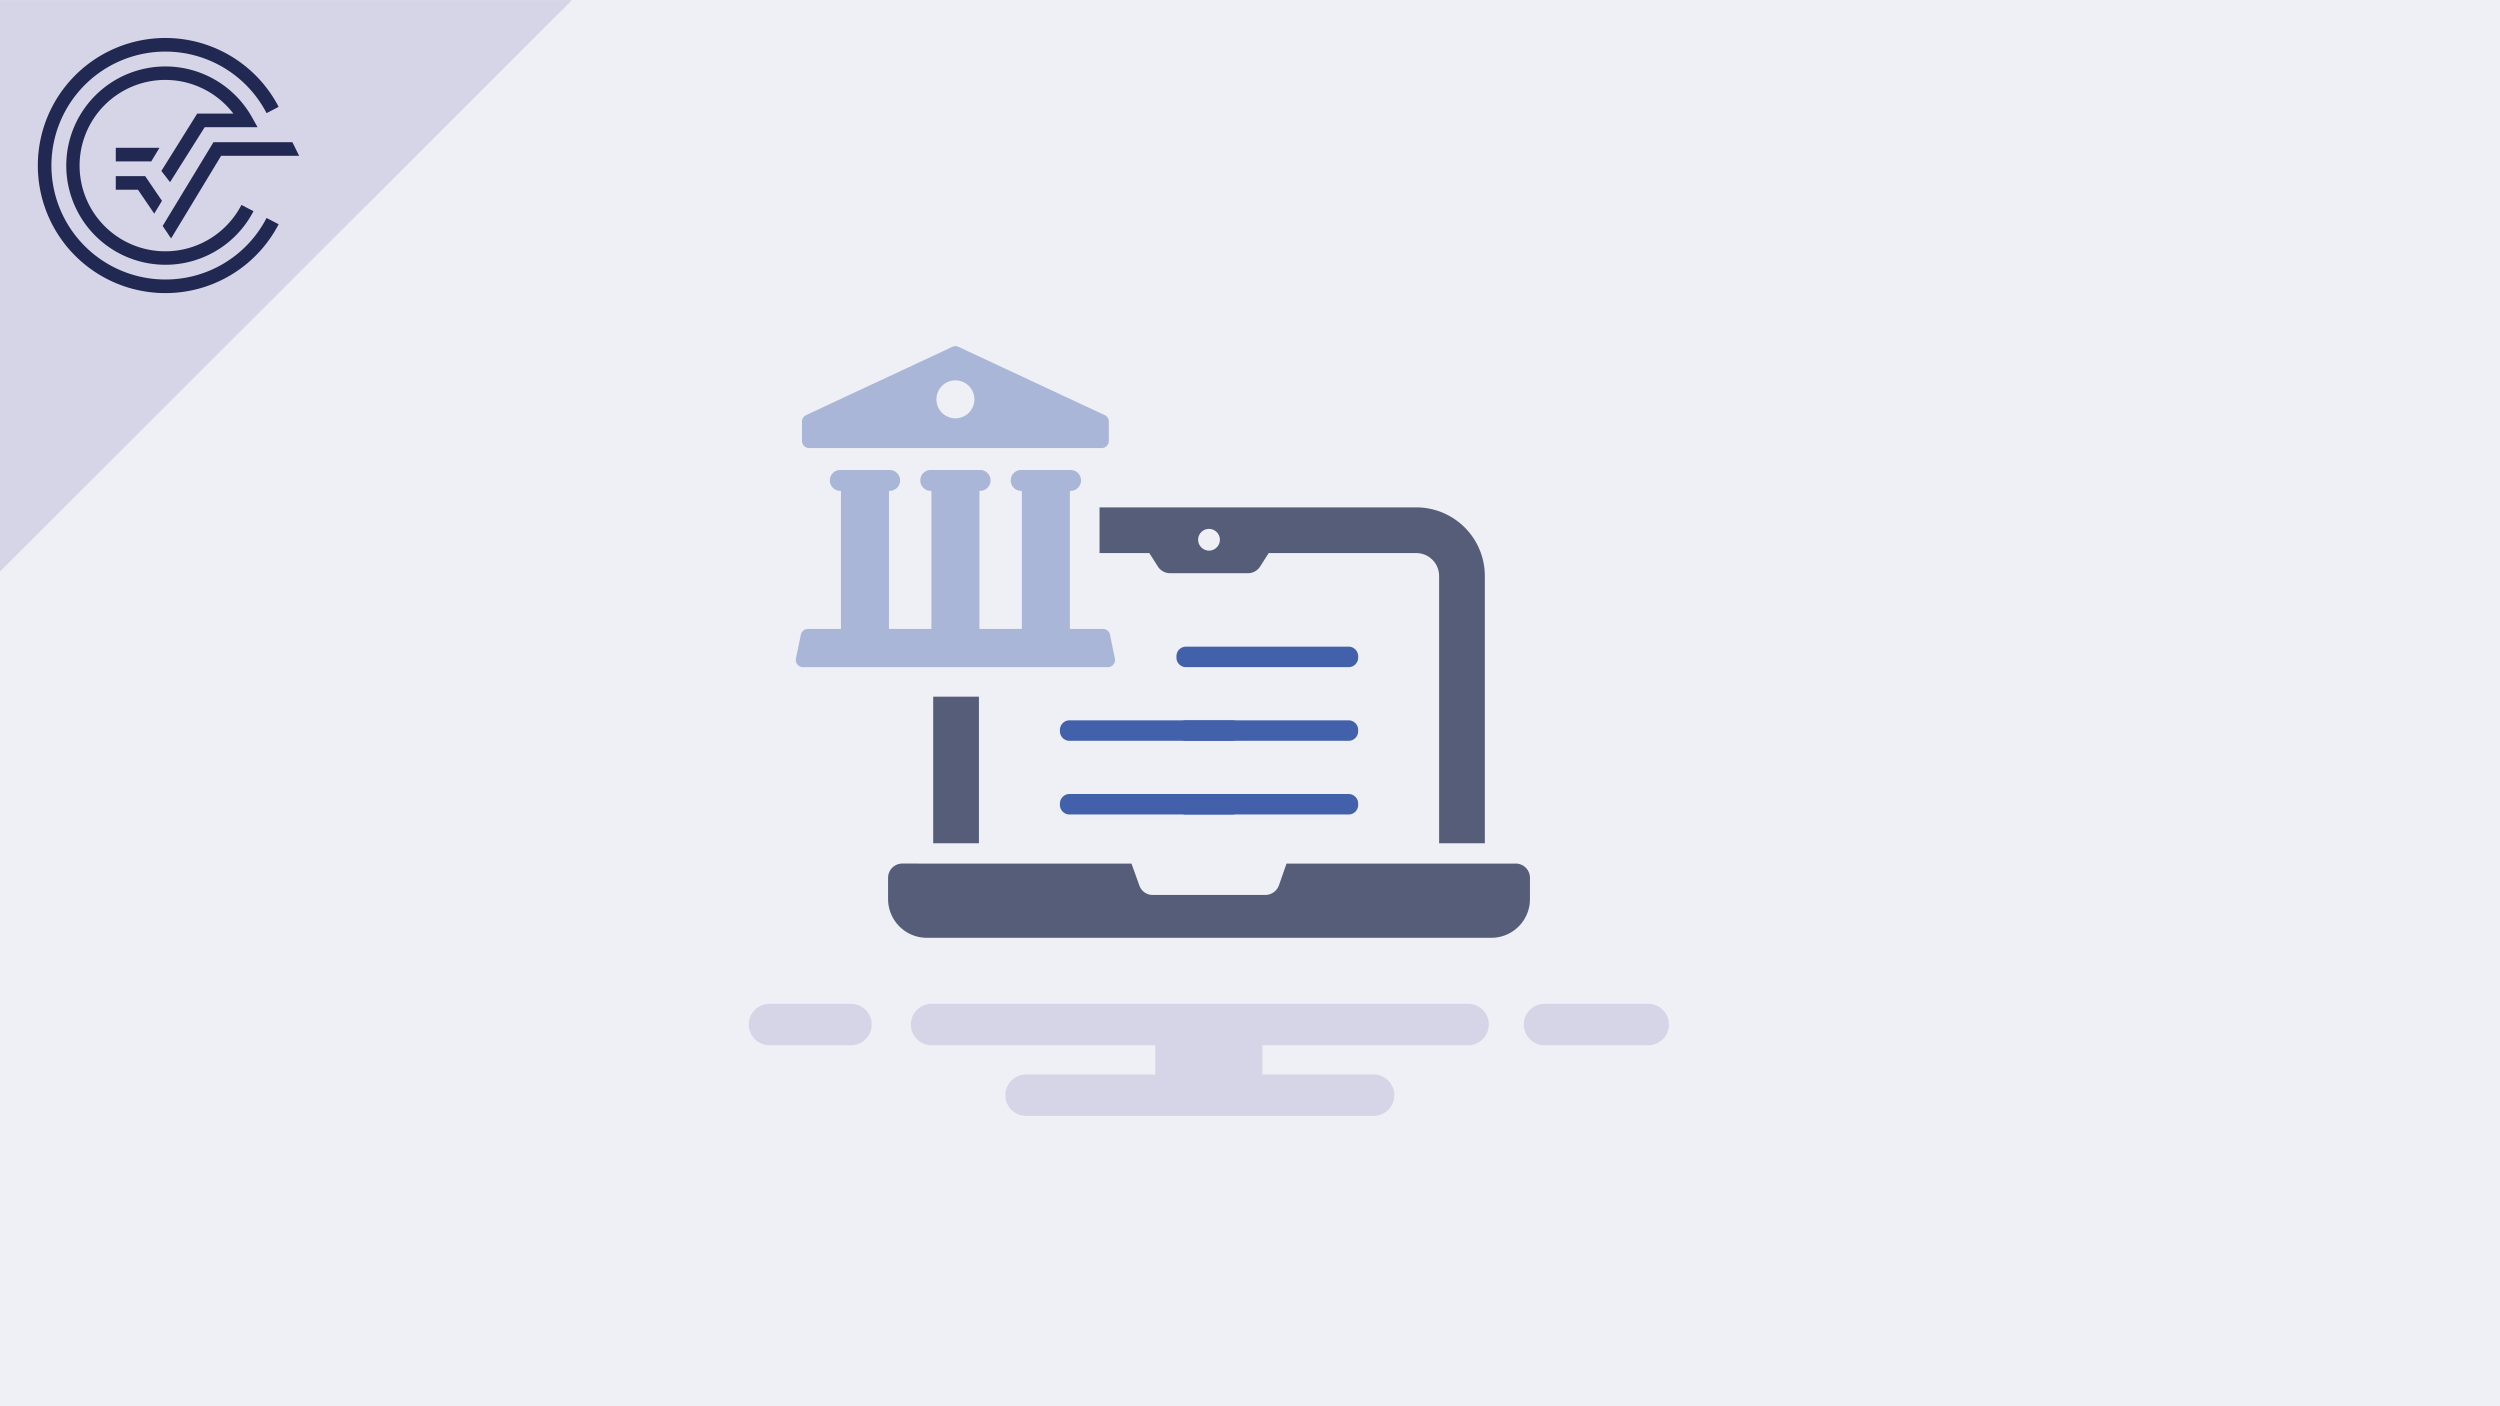 <svg xmlns="http://www.w3.org/2000/svg" viewBox="0 0 480 270"><defs><style>.cls-1{fill:#eff0f5;}.cls-2{fill:#e3dadb;}.cls-3{fill:#212851;}.cls-4{fill:#d6d5e7;}.cls-5{fill:#212a4f;opacity:0.74;}.cls-6,.cls-7{fill:#4361ab;}.cls-6{opacity:0.4;}.cls-8{fill:none;stroke:#d6d5e7;stroke-linecap:round;stroke-miterlimit:10;stroke-width:7.963px;}</style></defs><title>Element 7Quellen 1</title><g id="Ebene_2" data-name="Ebene 2"><g id="Ebene_1-2" data-name="Ebene 1"><rect class="cls-1" width="480" height="270"/><polygon class="cls-2" points="109.771 0.036 0 0.036 0 109.708 109.771 0.036"/><path class="cls-3" d="M31.749,53.665A21.88,21.88,0,1,1,51.182,21.723L53.498,20.517a24.491,24.491,0,1,0,0,22.536L51.18,41.851A21.823,21.823,0,0,1,31.749,53.665"/><polygon class="cls-3" points="31.227 43.389 32.85 45.776 42.459 29.909 57.433 29.909 56.142 27.299 40.987 27.299 31.227 43.389"/><polygon class="cls-3" points="22.231 36.429 26.492 36.429 29.612 41.016 31.099 38.56 27.874 33.818 22.231 33.818 22.231 36.429"/><path class="cls-3" d="M39.299,24.428H49.457L48.366,22.484a19.038,19.038,0,1,0,.305,18.062l-2.317-1.202a16.453,16.453,0,1,1-1.541-17.528h-6.954L30.981,32.824,32.649,34.974Z"/><polygon class="cls-3" points="30.62 28.378 22.231 28.378 22.231 30.989 29.039 30.989 30.62 28.378"/><polygon class="cls-4" points="109.771 0.036 0 0.036 0 109.708 109.771 0.036"/><path class="cls-3" d="M31.749,53.665A21.88,21.88,0,1,1,51.182,21.723L53.498,20.517a24.491,24.491,0,1,0,0,22.536L51.18,41.851A21.823,21.823,0,0,1,31.749,53.665"/><polygon class="cls-3" points="31.227 43.389 32.85 45.776 42.459 29.909 57.433 29.909 56.142 27.299 40.987 27.299 31.227 43.389"/><polygon class="cls-3" points="22.231 36.429 26.492 36.429 29.612 41.016 31.099 38.56 27.874 33.818 22.231 33.818 22.231 36.429"/><path class="cls-3" d="M39.299,24.428H49.457L48.366,22.484a19.038,19.038,0,1,0,.305,18.062l-2.317-1.202a16.453,16.453,0,1,1-1.541-17.528h-6.954L30.981,32.824,32.649,34.974Z"/><polygon class="cls-3" points="30.62 28.378 22.231 28.378 22.231 30.989 29.039 30.989 30.62 28.378"/><path class="cls-5" d="M271.937,97.415H211.111v8.778h9.562l1.653,2.599a2.759,2.759,0,0,0,2.323,1.261h14.962a2.756,2.756,0,0,0,2.322-1.261l1.654-2.599H271.937a4.386,4.386,0,0,1,4.371,4.372v51.343h8.78v-51.343A13.174,13.174,0,0,0,271.937,97.415ZM232.131,105.722a2.101,2.101,0,0,1-2.087-2.088,2.086,2.086,0,0,1,4.173,0A2.101,2.101,0,0,1,232.131,105.722Zm-52.958,56.186h8.78V133.761h-8.78Zm111.82,3.897h-43.98l-1.456,4.174a2.796,2.796,0,0,1-2.598,1.851H221.303a2.708,2.708,0,0,1-2.56-1.851l-1.496-4.174H173.267a2.731,2.731,0,0,0-2.756,2.717v4.135a7.445,7.445,0,0,0,7.403,7.402h108.434a7.419,7.419,0,0,0,7.402-7.402V168.521A2.731,2.731,0,0,0,290.994,165.804Z"/><path class="cls-6" d="M213.12,121.861a1.379,1.379,0,0,0-1.35-1.102H205.417V94.246h.132a2.005,2.005,0,1,0,0-4.01h-9.483a2.005,2.005,0,1,0,0,4.01h.132v26.513h-8.148V94.246h.131a2.005,2.005,0,1,0,0-4.01h-9.482a2.005,2.005,0,1,0,0,4.01h.13v26.513h-8.148V94.246h.132a2.005,2.005,0,1,0,0-4.01h-9.483a2.005,2.005,0,1,0,0,4.01h.132v26.513h-6.353a1.379,1.379,0,0,0-1.35,1.102l-.938,4.577a1.379,1.379,0,0,0,1.351,1.655h58.536a1.379,1.379,0,0,0,1.351-1.655Z"/><path class="cls-7" d="M259.059,128.093H227.587a1.851,1.851,0,0,1-1.708-1.967h0a1.851,1.851,0,0,1,1.708-1.967h31.472a1.851,1.851,0,0,1,1.708,1.967h0A1.851,1.851,0,0,1,259.059,128.093Z"/><path class="cls-7" d="M259.059,142.238H227.587a1.851,1.851,0,0,1-1.708-1.967h0a1.851,1.851,0,0,1,1.708-1.967h31.472a1.851,1.851,0,0,1,1.708,1.967h0A1.851,1.851,0,0,1,259.059,142.238Z"/><path class="cls-7" d="M236.69,142.238H205.218a1.851,1.851,0,0,1-1.708-1.967h0a1.851,1.851,0,0,1,1.708-1.967H236.69a1.851,1.851,0,0,1,1.708,1.967h0A1.851,1.851,0,0,1,236.69,142.238Z"/><path class="cls-7" d="M259.059,156.383H227.587a1.851,1.851,0,0,1-1.708-1.967h0a1.851,1.851,0,0,1,1.708-1.967h31.472a1.851,1.851,0,0,1,1.708,1.967h0A1.851,1.851,0,0,1,259.059,156.383Z"/><path class="cls-7" d="M236.69,156.383H205.218a1.851,1.851,0,0,1-1.708-1.967h0a1.851,1.851,0,0,1,1.708-1.967H236.69a1.851,1.851,0,0,1,1.708,1.967h0A1.851,1.851,0,0,1,236.69,156.383Z"/><path class="cls-6" d="M212.099,79.698,184.023,66.59a1.377,1.377,0,0,0-1.167,0L154.779,79.698a1.377,1.377,0,0,0-.794,1.25v3.703a1.377,1.377,0,0,0,1.377,1.378H211.517a1.377,1.377,0,0,0,1.377-1.378V80.947A1.377,1.377,0,0,0,212.099,79.698Zm-28.66.623a3.646,3.646,0,1,1,3.646-3.647A3.646,3.646,0,0,1,183.439,80.32Z"/><line class="cls-8" x1="296.544" y1="196.708" x2="316.456" y2="196.708"/><line class="cls-8" x1="178.866" y1="196.708" x2="281.872" y2="196.708"/><line class="cls-8" x1="147.742" y1="196.708" x2="163.388" y2="196.708"/><line class="cls-8" x1="197.011" y1="210.276" x2="263.727" y2="210.276"/><rect class="cls-4" x="221.816" y="196.708" width="20.565" height="13.567"/></g></g></svg>